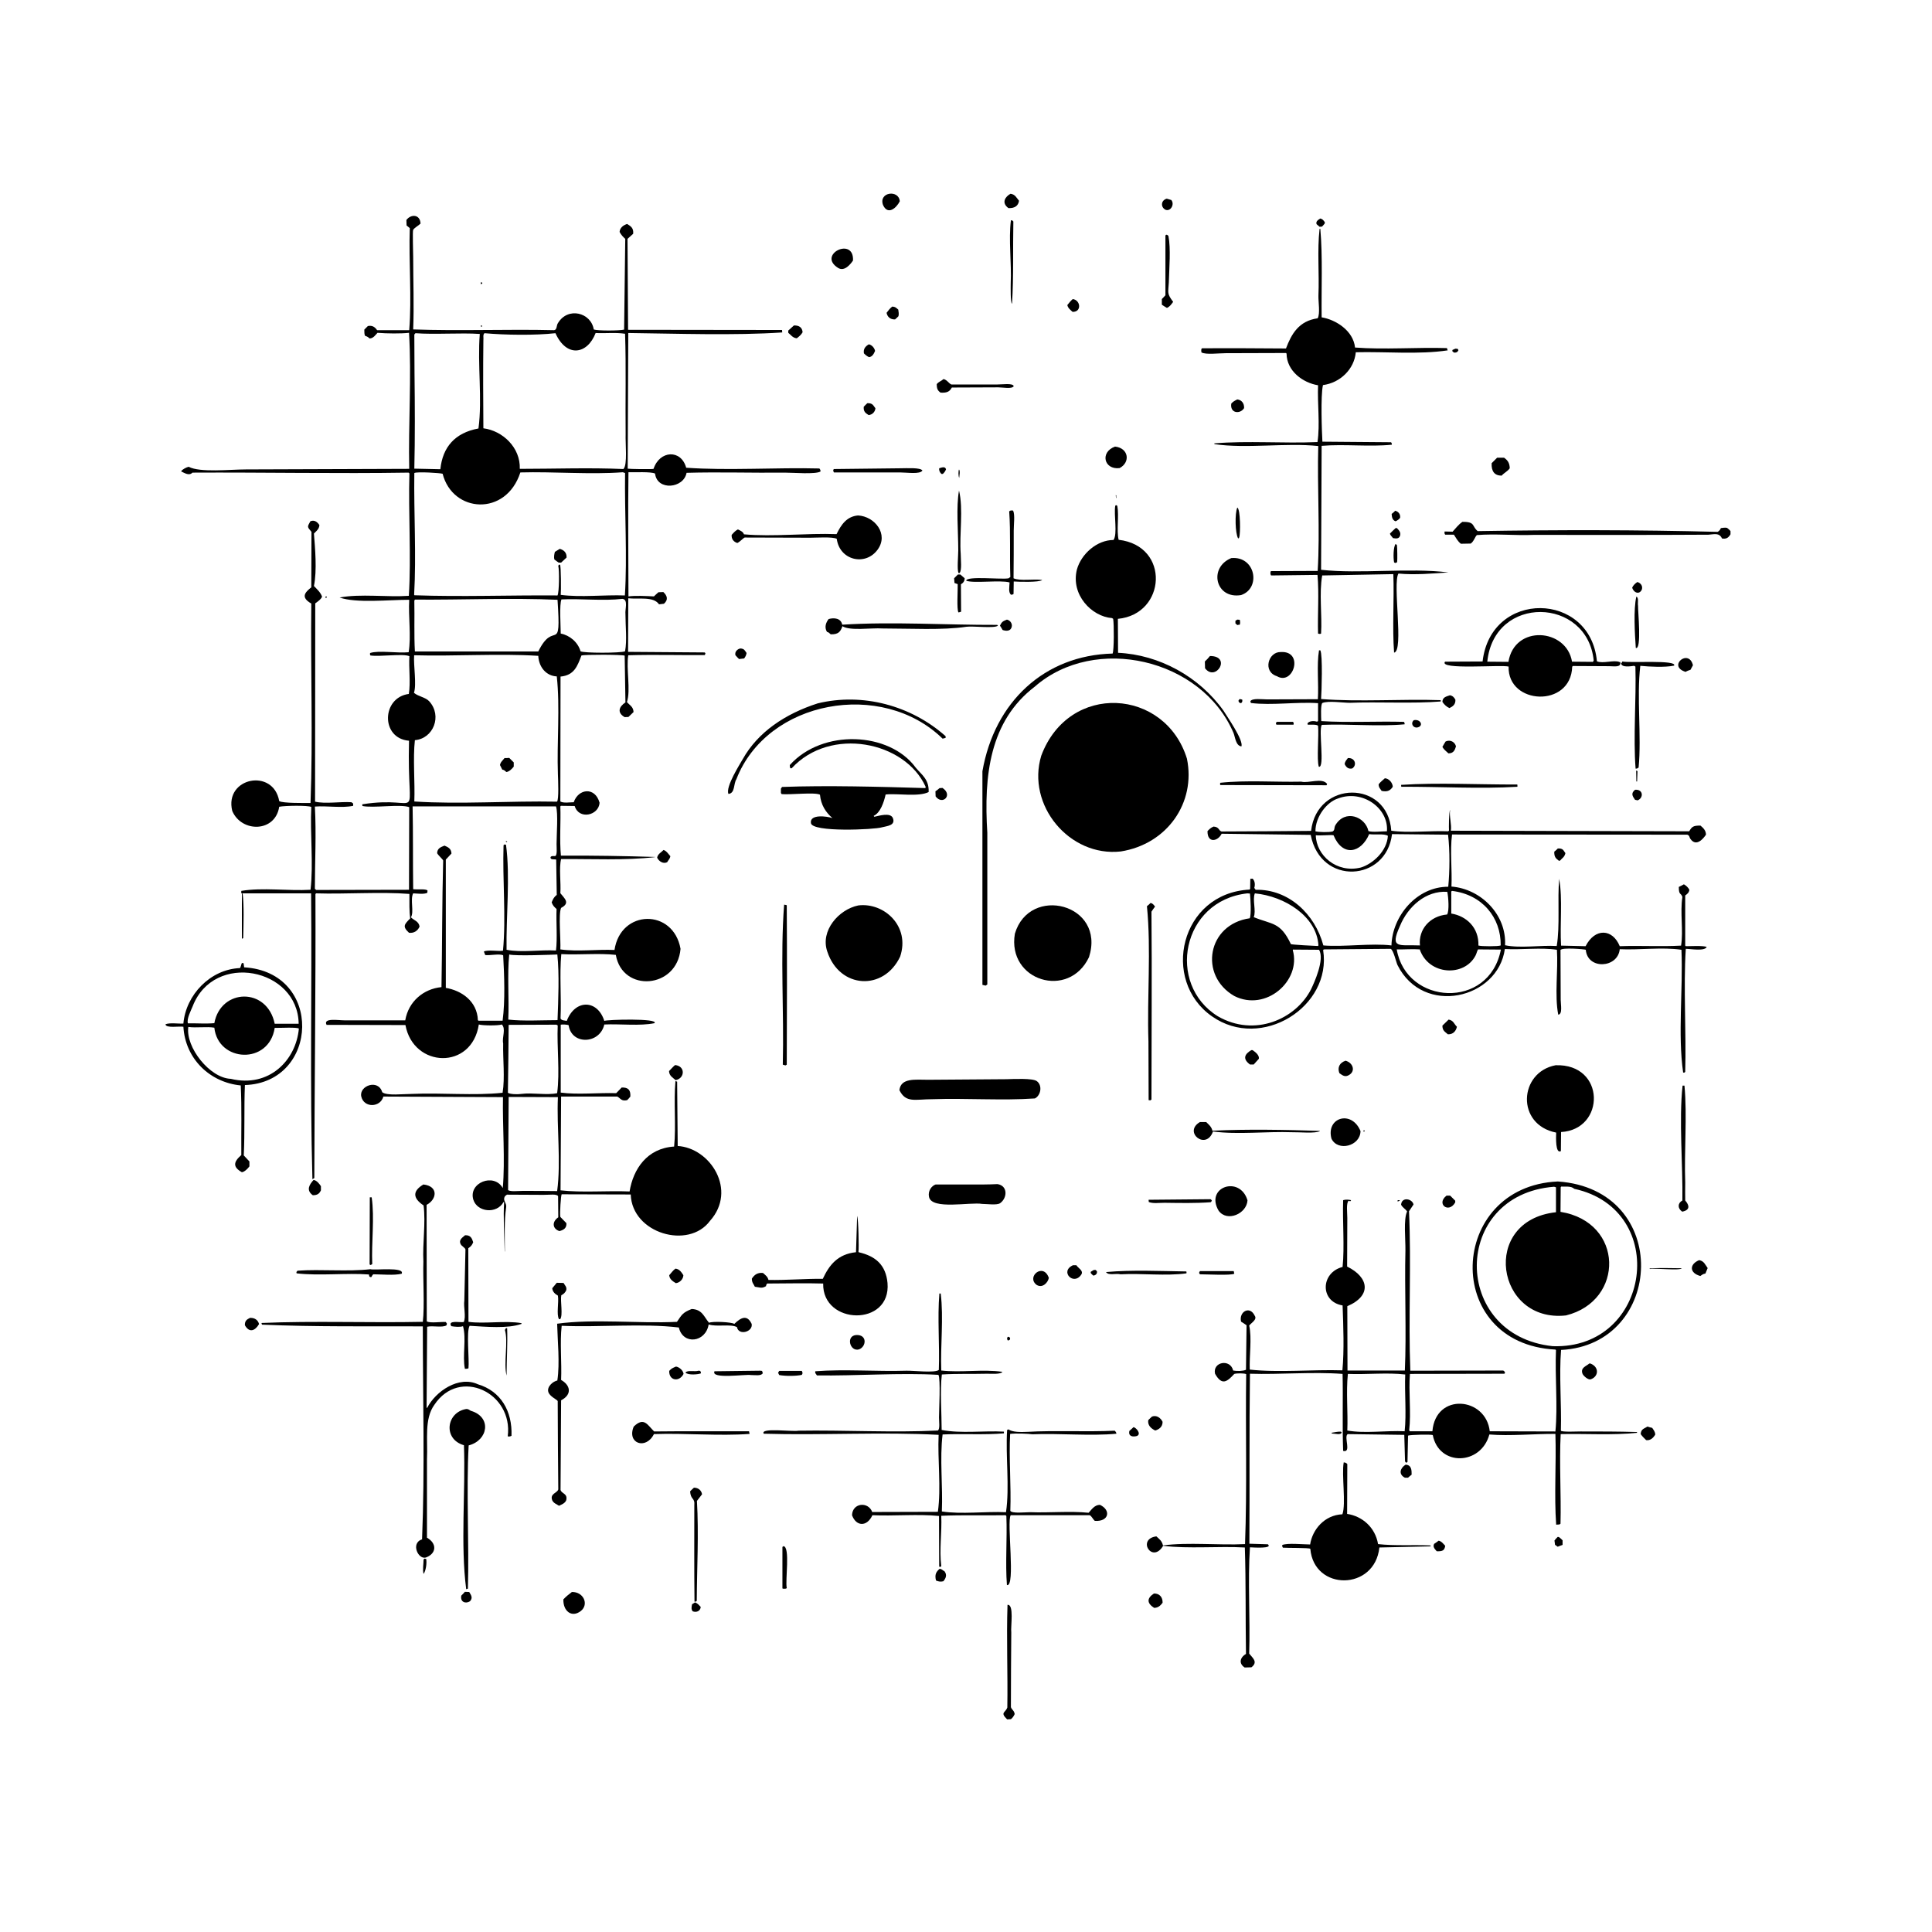 <?xml version="1.0" encoding="utf-8"?>
<!-- Generator: Adobe Illustrator 27.9.0, SVG Export Plug-In . SVG Version: 6.00 Build 0)  -->
<svg version="1.1" id="Layer_1" xmlns="http://www.w3.org/2000/svg" xmlns:xlink="http://www.w3.org/1999/xlink" x="0px" y="0px"
	 viewBox="0 0 1024 1024" style="enable-background:new 0 0 1024 1024;" xml:space="preserve">
<style type="text/css">
	.st0{fill-rule:evenodd;clip-rule:evenodd;}
</style>
<g>
	<path class="st0" d="M476.9,106.7c-0.4-6.3-11.3-5-8.9,1.9C470.6,114.4,475.2,110.1,476.9,106.7z"/>
	<path class="st0" d="M534.5,110.3c3.4,0.1,5.2-1.2,5.6-3.9c-1.3-1.5-2-3.4-4.5-3.7C532.8,104.2,530.6,107.5,534.5,110.3z"/>
	<path class="st0" d="M617.8,111.2c2.7,1,4.9-3,3-5.2c-0.8-0.2-1.6-0.5-2.4-0.7C615.2,106.2,615.1,109.9,617.8,111.2z"/>
	<path class="st0" d="M295.8,634c0,3.7,0.1,7.5,0.1,11.2c-3.5,2.4-3.1,6.1,0.6,7.3c2.4-0.6,3.9-1.7,3.7-4.2
		c-1.1-1.1-2.1-2.2-3.2-3.3c-0.4-1.7,0.3-11.6,0.7-12c12.2,0,24.4,0.1,36.6,0.1c0.7,20.7,30.7,29.3,42,14
		c14.6-16.3,0.1-38.7-17.1-39.7c-0.1-11.4-0.2-22.8-0.3-34.1c-0.3-0.1-0.6-0.2-0.9-0.3c-1,11.1,0.4,23.8-0.7,34.7
		c-14.4,0.9-21.7,12-23.6,23.8c-11.6-0.5-25.4,0.7-36.6-0.6c0.1-16.6,0.2-33.1,0.3-49.7c9.9,0,19.9,0,29.8,0c1.8,1,2.1,2.6,5.2,1.9
		c0.6-0.6,1.2-1.2,1.7-1.9c0.2-3.5-1.1-4.9-4.6-4.8c-1,1-1.9,2-2.9,3c-9.2-0.3-20.5,0.9-29.4-0.3c0-12,0-24,0-36
		c0.9-0.2,3.4-0.1,4.2,0.3c1.5,10.6,16.5,10.1,18.9-0.4c8.4-0.4,18.9,0.9,26.6-0.7c2.4-2.7-25.6-1.9-26.6-1.2
		c-3.6-11.4-15.5-11.6-19.9,0c-1.1-0.3-2.8-0.1-3.3-1.3c0.5-11-0.6-23.5,0.4-34.1c9.4,0.5,19.8-0.6,28.9,0.4
		c3.5,20.2,32.5,18,34.3-3.2c-3.8-21.5-31.8-21-35,0.6c-9.2-0.4-19.7,1-28.7-0.3c0.3-4.8-1.1-18.7,0.4-22c5-2.6,1.8-5-0.4-7.8
		c0.4-5.5-0.8-13.2,0.4-18.1c16.2-0.1,34,0.8,49.7-1c0,0,0-0.1,0-0.1c-15.7-0.5-33.7-0.8-49.8-0.7c-0.8-8.5,0-17.4-0.3-26.1
		c0.1-0.1,0.2-0.2,0.3-0.3c2.4,0,4.9,0.1,7.3,0.1c2.2,7.4,12.7,5.1,13.2-1.7c-2.4-8.7-11.3-7.5-13.7-0.3c-2.1,0-5.4,0.6-7.1-0.4
		c0-22.1,0.1-44.2,0.1-66.2c7.3-0.7,8.9-5.5,11.1-11.2c1.6-0.5,21.4-0.5,22.9,0.1c0.1,8.3,0.3,16.5,0.4,24.8
		c-3.4,2.2-4.6,5.4-0.4,7.8c0.7,0,1.3-0.1,2-0.1c0.9-0.9,1.8-1.7,2.7-2.6c-0.1-2.9-2.2-3.7-3.5-5.3c2.1-6.3-0.5-17.9,0.7-24.8
		c13.4-0.4,27.1,0,40.6-0.1c0.1-0.3,0.2-0.7,0.3-1c-0.1-0.1-0.3-0.3-0.4-0.4c-13.5-0.1-27.1-0.2-40.6-0.3c0-9.5,0.1-18.9,0.1-28.4
		c5.5,0.6,13.4-1.1,16.3,3.2c0.9-0.1,1.7-0.2,2.6-0.3c2.4-2.1,1.8-4.2-0.3-6.2c-0.9,0-1.7,0.1-2.6,0.1c-0.8,0.7-1.6,1.4-2.4,2.2
		c-4.2-0.2-9.8-0.5-13.5,0c0-21.9-0.3-43.9,0-65.8c3,0.1,12-0.4,14.1,0.7c1.1,9.3,15.2,7.9,16.7-0.4c17.1-0.5,34.9,0.1,52.1-0.1
		c4.6,0,16.2,1,18.9-0.6c0-0.8-0.2-1.1-0.6-1.6c-22.6-0.6-48.5,1.2-70.6-0.4c-2.7-9.9-14.1-9.2-17.3,0.6c-0.5,0.3-13.1,0.1-13.7-0.1
		c0.1-23.9,0.2-47.9,0.3-71.9c25.6,0.3,56.3,1.4,81.6-0.3c0-0.4-0.1-0.9-0.1-1.3c-27.2,0-54.4-0.1-81.6-0.1
		c-0.1-16.1-0.2-32.2-0.3-48.2c1-0.9,2-1.8,3-2.7c0.3-3.1-1.3-4-3.2-5.2c-1.9,0.6-3.8,1.9-4,4.2c0.8,1.6,1.8,2.6,3,3.7
		c-0.2,16-0.4,32.1-0.6,48.1c-2.2,0.6-14.3,0.7-16.1-0.1c-1.4-8.9-13.7-12.2-19-3.3c-0.8,1.1-0.4,3.5-2,3.7c-25-0.6-50,0.5-74.7-0.4
		c0.5-12.3,0-25.8,0-38.3c0-2.5-0.4-13.8,0-14.5c0.8-1.2,2.8-2.2,3.9-3.3c-0.2-4.9-5-5.2-7.5-1.9c0,1,0.1,1.9,0.1,2.9
		c0.6,0.5,1.2,1,1.7,1.4c-0.6,17.6,1.1,36.9-0.3,54.1c-5.7,0-11.3,0-17,0c-1-1.4-2.3-2.7-4.9-2.2c-0.6,0.6-1.2,1.2-1.9,1.9
		c0,1.3,0,2.5,0.4,3.3c1.1,0.3,1.8,0.8,2.4,1.4c2.1-0.1,3.1-1.9,4.2-3c5.1,0.4,12.1,0.5,16.7,0c1.4,22.9-0.4,48.8,0.1,72.1
		c-28.8,0.1-57.6,0.2-86.4,0.3c-8.7,0-24.4,1.8-30.5-1.4c-1.3,0.3-3.1,1.3-3.9,2.2c0,0.1,0,0.2,0,0.3c1.9,0.9,4.2,2.4,5.9,0.6
		c38-0.2,76.7,0.6,114.6,0c0.1,0.1,0.3,0.3,0.4,0.4c-0.6,20.9,1,44.5-0.3,64.9c-11.7,0.8-25.5-1.2-36.7,0.9
		c8.9,3.1,25.8,1.2,36.9,1.2c-0.5,8.9,1.1,19.3-0.3,27.8c-6.1,0.6-15.8-1.1-20.4,0.4c-0.2,0.6-0.1,0.8,0.1,1.3
		c4.8,0.8,17.6-1.1,20.7,0.4c-0.4,6.4,0.7,13.9-0.3,20c-14.5,1.9-15,23.6,0.1,24.8c-1.2,46.8,8.5,28.4-24.8,33.7
		c0,0.3,0.1,0.6,0.1,0.9c5.8,1.2,20-1.1,24.8,0.6c0,14.6-0.1,29.2-0.1,43.8c-16.4,0-32.8,0.1-49.2,0.1c-0.2-0.2-0.5-0.4-0.7-0.6
		c0-14,0.8-29.4,0-43.6c6.4-0.5,14.4,0.9,20.3-0.4c0-0.4,0-0.8,0-1.2c-0.3-0.2-0.6-0.5-0.9-0.7c-5.9-0.4-13.9,1-19.3-0.3
		c0-35,0.1-70.1,0.1-105.1c1-0.7,3.3-2.3,3.6-3.6c-0.9-2.4-2.7-3.9-4.3-5.6c1.7-8.2,0.6-20.2,0-27.8c1.1-1.2,2.8-2.3,2.9-4.5
		c-1.1-1.7-2.7-2.9-4.8-2c-1.8,3.2-1.6,2.9,0.6,5.6c0,9.8-0.1,19.6-0.1,29.4c-3.2,2.6-5.9,5.2,0,8.6c-0.4,35.1,0.9,70.8-0.4,105.7
		c-3.1,0-14.7,0.2-16.6-1c-3.1-17.7-29.2-12.5-24.9,5.2c4.9,11.6,22.8,11.5,24.9-2.2c3.1-0.6,15-0.8,17,0.1
		c-0.7,14.2,1.2,30.1-0.4,43.9c-11.6,0.7-25.6-1.3-36.7,0.6c0,0.4,0,0.9,0,1.3c12.3,0,24.7,0,37,0c0.5,50.3-0.7,101.4,0.7,151.5
		c0.3-0.2,0.7-0.4,1-0.6c0.1-49.2,0.8-100.6,0.6-150.5c0.1-0.1,0.2-0.3,0.3-0.4c15.8,0.5,34.1-0.9,49.5,0.3c0,4.5-0.1,9.4,0.4,13
		c-3,3.1-4.3,4.2-0.6,7.6c2.6,0.3,4.6-1,5.6-3.3c-0.5-2.9-2.9-3.2-4.6-4.9c1.8-2.7-0.5-9.5,1.2-12.7c2.3,0.1,5.8,0.6,7.5-0.3
		c0-0.4,0.1-0.8,0.1-1.2c-0.8-1-5.5-0.4-7.6-0.7c-0.2-14.6,0-29.3-0.3-43.9c25.3,0,50.7,0,76,0c1.2,3.5,0.3,15,0.3,20
		c0,2,0.4,5.6-0.6,6.3c-0.8,0.2-2-0.3-2.6,0.6c-0.2,1.6,2,1,3,1.3c0.1,6.2,0.2,12.5,0.3,18.7c-1.4,1.1-2,2.2-2.7,4
		c0.7,1.8,1.3,2.3,2.6,3.5c-0.3,7,0.5,15.3-0.3,22c-8.3-0.5-18.3,1.2-26.2-0.4c-0.3-17.4,2-39-0.3-55.7c-0.3,0-0.6-0.1-0.9-0.1
		c-0.1,0.1-0.3,0.3-0.4,0.4c-0.6,18,1.4,38.3-0.3,55.9c-2.5,0.4-7.9-0.6-10.1,0.4c0.1,0.6,0.5,1.2,0.7,1.9c2.4,0.3,7.4-0.8,9.5,0.1
		c0.6,10.5,1.1,24.2-0.3,34.7c-4.3,0-8.5,0-12.8,0c-0.1-0.1-0.2-0.2-0.3-0.3c-0.4-10.1-8.7-15.7-17-17.1c0-22.7,0-45.3,0-68
		c1-1.1,2-2.1,3-3.2c-0.1-2.6-1.8-3.4-3.7-4.2c-2,0.8-3.8,1.4-3.9,4c0.6,1.2,2.9,3.1,3.2,3.9c-0.6,21.7-0.5,45.7-0.9,67.1
		c-9.5,0.9-17.5,7.6-19.2,17.6c-10.8,0-21.5,0-32.3,0c-3.2,0-11.4-1.4-9.4,2.4c13.9,0,27.8,0.1,41.8,0.1c4.2,22.8,35.2,24,38.9-0.3
		c1.9,0.6,10.2,0.7,12.2,0c2.3,2.4,0,6.7,0.7,10.1c-0.2,8.3,1,18.1-0.3,26.1c-15.2,1.6-32.4-0.1-48,0.6c-4.6,0-13.3,1.1-15.8-0.9
		c-2.1-7.2-12.4-3.4-11.1,2.3c1.4,6.1,10.1,5.9,11.7,0c21.1,0.1,42.2,0.2,63.4,0.3c-0.3,15.4,1.2,33.3-0.1,48.2
		c-4.7-8.3-18.4-2.8-15.6,6.2c2.1,6.6,12.4,7.7,16,1.2c0.1,0,0.2,0.1,0.3,0.1c-0.5,7.7,0.1,17.7,0.3,26.1c0,0,0.1,0,0.1,0
		c0-7.4-0.4-16.2,0.7-23.5c0.3-2.2-1.7-3.2-0.9-5.3c0.3-0.7,0.8-0.9,1.3-1.3c6.5,0,13,0.1,19.4,0.1
		C291.4,633.3,295.1,632.7,295.8,634z M331.3,345.2c-2.4,1-21.9,1-23.6,0c-1.4-4.9-5.8-8.5-10.5-9.4c0-3.4-0.8-15.7,0.4-18.1
		c10.4-0.5,22.1,0.9,32.3-0.3c3.2,0.4,1.3,5.5,1.6,8.1C331.5,331.9,332.4,339.3,331.3,345.2z M256.2,180.6c0.2-1.6-0.4-3.2,0.6-4
		c10.9,1,27,1.2,37.6,0c5.9,13.1,16.9,11.3,21.3-0.1c5.1,0.3,10.5-0.4,15.6,0.4c0.6,17.6,0.1,35.6,0.3,53.3
		c-0.2,4.5,1.1,16.4-1.2,18.4c-17.7-0.8-36.9-0.1-54.9-0.1c0.4-11.3-9.1-20.2-19.3-21.5C256.1,211.5,256,196,256.2,180.6z
		 M219.7,197.9c0-6.9-0.1-13.7-0.1-20.6c0.2-0.2,0.4-0.5,0.6-0.7c10,0.8,24.1-0.3,34.1,0.4c-1.3,16,1.4,34.7-0.7,50.1
		c-12.5,2.3-19,9.9-20.2,21.6c-4.6-0.1-9.2-0.2-13.8-0.3C220,232.2,219.9,214.6,219.7,197.9z M295.2,424.9
		c-24.5-0.5-51.5,1.5-75.6-0.1c0.4-10.2-0.8-22.8,0.3-32.5c9.8-0.8,14.6-12.9,7.6-20.6c-2-2.2-5.8-2.5-8.1-4.5
		c1.5-4.3-0.3-14.5,0.1-19.9c21.2,0.6,45-1,65.8,0.3c0.3,6.2,4.4,10.7,9.8,10.9c1.8,16.1,0,35.2,0.6,51.8
		C295.8,413,296.3,424,295.2,424.9z M219.6,318.4c0.1-0.2,0.2-0.4,0.3-0.6c24.9,0.2,50.9-1,75.6,0.1c2,30.1-1.7,10-10.2,27.4
		c-21.8,0-43.6,0-65.4,0C219.4,336.4,219.8,327.3,219.6,318.4z M295.5,315.6c-25.2-0.2-50.8,0.8-75.9-0.1c0-0.1-0.1-0.2-0.1-0.3
		c1.2-21.2-0.2-43.2,0.1-64.5c1.6-0.8,14,0,15,0.4c5.3,20.8,33.6,22.8,41.2-0.7c17.4-0.5,37.3,1.2,54.3-0.1c0.4,0.1,0.8,0.3,1.2,0.4
		c-0.3,20.8,1.2,44.5-0.1,64.9c-11-0.4-23.3,1.1-34-0.3c0.2-1.6,0.2-15.5-0.4-16c-0.7,0-0.5-0.1-0.9,0.6
		C296.5,302.4,296.4,313.8,295.5,315.6z M269.9,505.9c3.3,0.9,22.9,0.1,25.5,0c1.1,10.6,0.5,24,0.1,34.8c-8.2,0-18.2,0.6-26.1-0.3
		C269.9,529.5,268.8,516.4,269.9,505.9z M269.6,543.2c8.4,0,16.9-0.1,25.3-0.1c0.2,0.1,0.5,0.3,0.7,0.4c-0.5,11.6,1.2,24.6-0.3,35.9
		c-5.6,1.2-13.1-0.4-19,0.4c-2.1,0.3-5.8,0.2-7.1-0.6C269.4,567.2,269.5,555.2,269.6,543.2z M276.9,631.2c-2.5,0-6.1,0.5-7.6-0.4
		c0.1-16.5,0.2-32.9,0.3-49.4c8.7,0,17.4,0.1,26.1,0.1c-0.7,16.1,1.7,34.2-0.4,49.8C289.1,631.2,283,631.2,276.9,631.2z"/>
	<path class="st0" d="M699.4,120.2c0.4,0,0.9-0.1,1.3-0.1c0.5-0.5,1-1.1,1.4-1.6c0-0.2,0.1-0.5,0.1-0.7c-0.7-1-1.2-1.7-2.4-2
		c-1.1,0.7-2.5,1.5-2,3C698.4,119.3,698.9,119.8,699.4,120.2z"/>
	<path class="st0" d="M536.4,161c0.9-14.5,0.4-29.1,0.7-43.6c-0.2-0.2-0.4-0.4-0.6-0.6c-0.2,0-0.5,0-0.7,0
		c-1.3,10.1,0.4,22.8-0.1,33.4C535.7,152.3,535.5,160.4,536.4,161z"/>
	<path class="st0" d="M649.6,187.2c10.7,0,21.3-0.1,32-0.1c0.1,0.1,0.2,0.2,0.3,0.3c0.1,9.3,8.7,15.5,16.7,16.8
		c-0.4,9.7,1.1,20.7-0.3,30.1c-18,0.8-37-0.8-54.7,0.7c0,0.2,0.1,0.3,0.1,0.4c16.8,2.5,38-0.8,55,1c-0.6,21.3,1,45.3-0.3,66.2
		c-8.3,0-16.5,0.1-24.8,0.1c-0.4,0.8-0.3,1.7,0.1,2.3c8.2-0.1,16.4-0.2,24.6-0.3c0.9,10,0,20.9,0.3,31.1c0.6,0.2,1.1,0.3,1.6,0
		c0.6-9.8-1.1-21.4,0.6-30.8c12.6-0.2,25.2-0.5,37.7-0.7c0.5,13.5-0.6,28.4,0.4,41.6c5.3-0.7-0.9-36.7,2.3-41.9
		c8.7,0.8,17.8,0,26.5-0.6c-20.9-2.6-46.9,0.9-67.5-1.4c0.1-21.9,0.2-43.8,0.3-65.7c12-1,25.5,0.6,37.2-0.6c0-0.8-0.1-0.8-0.4-1.3
		c-12.1-0.1-24.3-0.2-36.4-0.3c-0.3-5.4-1-24.3,0.3-30c9.2-1.2,16.6-8.5,17.4-17.4c15.8-0.4,33.4,1.3,48.7-1
		c-0.1-0.4-0.3-0.8-0.4-1.2c-15.6-0.5-33.4,0.9-48.7-0.3c-0.9-8.9-10.2-14.8-17.7-16c-0.2-14.8,0.6-32.2-0.7-46.9
		c-0.1,0-0.3,0-0.4,0c-1.3,11.5-0.1,23.7-0.6,35.4c-0.1,3.3,1,9.5-0.4,12c-10,1.4-13.9,8.3-16.8,16c-14.8-0.1-29.7-0.2-44.5-0.1
		c-0.6,0.4-0.4,1.4-0.3,2.2C639.3,188.1,645.8,187.2,649.6,187.2z"/>
	<path class="st0" d="M619.3,125.1c-0.4-0.5-0.5-0.6-1.2-0.7c-0.1,0.1-0.3,0.3-0.4,0.4c0,10.6,0,21.1,0,31.7c-0.6,0.7-1.2,1.3-1.9,2
		c0,1,0,2,0,3c0.9,0.6,1.8,1.2,2.7,1.7c1.7-0.8,2.2-1.8,3.3-3.2c-3.4-4.5-2.6-4.8-2.3-10.2C619.7,142.3,620.6,131.7,619.3,125.1z"/>
	<path class="st0" d="M444.2,142c3.5,2.2,6.8-2.3,7.9-3.9C452.8,125.2,432.9,134.9,444.2,142z"/>
	<path class="st0" d="M255.5,150.3c0.1-0.1,0.2-0.3,0.1-0.4c-0.2-0.1-0.4-0.3-0.6-0.4c-0.2,0.6-0.3,0.6,0,1.2
		C255.2,150.5,255.3,150.4,255.5,150.3z"/>
	<path class="st0" d="M568.5,165.3c4.9,0.1,4.3-6.2,0.1-6.8c-1.2,1-1.9,2-2.9,3.2C566.1,163.4,567.4,164.3,568.5,165.3z"/>
	<path class="st0" d="M476.2,167.6c0.3-1.2,0.1-2.2-0.1-3.5c-1-0.8-1.4-1.5-3.2-1.6c-1.3,1-2,2-3,3.3c0.4,2,1.8,3.6,4.5,3.5
		C475,168.8,475.6,168.2,476.2,167.6z"/>
	<path class="st0" d="M255.5,173.1c0-0.1,0-0.3,0-0.4c-0.1-0.1-0.3-0.2-0.4-0.3c-0.1,0.1-0.2,0.3-0.3,0.4c0,0.1,0.1,0.2,0.1,0.3
		C255.1,173.1,255.3,173.1,255.5,173.1z"/>
	<path class="st0" d="M425.4,176.1c-0.2-2.4-1.7-3.7-4.6-3.6c-1,0.9-2,1.8-3,2.7c0,0.4,0,0.8,0,1.2c1.3,1,2.3,2.7,4.5,2.9
		C423.4,178.5,424.7,177.4,425.4,176.1z"/>
	<path class="st0" d="M463.8,186c-0.3-1.6-1.7-3.2-3.3-3.5c-1.9,1.1-3,2.5-2.6,4.8c0.8,0.8,1.6,1.5,2.7,2
		C462.4,189.1,463.2,187.4,463.8,186z"/>
	<path class="st0" d="M773,185.6c-0.1-0.2-0.3-0.5-0.4-0.7c-0.4,0-0.8-0.1-1.2-0.1c-0.5,0.2-1.1,0.5-1.6,0.7c0,0.2,0,0.5,0,0.7
		c0.3,0.2,0.6,0.5,0.9,0.7C772.2,186.9,772.5,186.6,773,185.6z"/>
	<path class="st0" d="M498.5,208.1c3.4,0.2,4.8-0.5,6-2.7c8.2,0,16.4-0.1,24.6-0.1c2.5,0,7.2,1,8.2-0.6c-0.4-1.8-6.1-0.9-9.1-0.9
		c-8,0-15.9,0-23.9,0c-1.5-0.6-2.2-2.4-4.2-2.9c-1.2,1.1-2.6,1.4-3.6,2.7C496.5,206.1,497,207,498.5,208.1z"/>
	<path class="st0" d="M659.4,216.3c0.1-2.7-1.4-4.3-3.6-4.6c-1.4,0.7-2.2,1.1-3.2,2.2C651.8,219.1,657.3,219.7,659.4,216.3z"/>
	<path class="st0" d="M460.4,220c2-0.2,3.4-1.7,3.6-3.6c-1.2-1.5-1.4-2.8-4.3-2.7c-0.7,0.6-1.2,1.2-1.9,1.9
		C457.6,218.2,458.7,218.9,460.4,220z"/>
	<path class="st0" d="M593.4,248.1c5.8-3,4.9-10.6-2.4-11.4C582.9,239.6,585.1,249.1,593.4,248.1z"/>
	<path class="st0" d="M795.9,252.1c1.3-1.5,3.1-2.2,4.3-3.9c-0.1-3-1.2-4.3-3-5.6c-1.2,0-2.5,0-3.7,0c-1,1-1.9,1.9-2.9,2.9
		C790.4,249.8,792.1,252.1,795.9,252.1z"/>
	<path class="st0" d="M501.4,248.8c-0.3-1.8-2.4-1-3.6-0.6c-0.2,1.2,0.4,2.3,1.2,3c0.2,0,0.5,0,0.7,0
		C500.4,250.6,501,249.8,501.4,248.8z"/>
	<path class="st0" d="M441.6,249c0.1,0.5,0.1,1,0.4,1.4c11.7,0,23.4,0,35.1,0c3.7,0,10.5,1.1,11.8-1c-1-1.7-8.4-1.2-11.8-1.2
		c-11.7,0.1-23.4,0.3-35.1,0.4C441.9,248.8,441.8,248.9,441.6,249z"/>
	<path class="st0" d="M508.3,248.8c-0.4,0.9-0.4,3.5,0.1,4.5C508.5,251.9,509,249.8,508.3,248.8z"/>
	<path class="st0" d="M507.9,291.6c0,3-0.7,10.1,0.1,12.1c0.2,0,0.4,0,0.6,0c1.3-1.5,0.6-7.1,0.6-10.1c-0.8-10.6,1.5-23.7-0.9-33.6
		C506.7,268.6,507.9,281.7,507.9,291.6z"/>
	<path class="st0" d="M591.4,262.4c0,0.2,0,0.4,0,0.6c0.1,0,0.2,0,0.3,0C591.6,262.4,591.7,262.6,591.4,262.4z"/>
	<path class="st0" d="M591.6,264c0,0,0.1,0,0.1,0c0-0.3,0-0.6,0-0.9c-0.1,0-0.2,0-0.3,0C591.5,263.4,591.5,263.7,591.6,264z"/>
	<path class="st0" d="M520.7,408.8c0,37.7,0,75.5,0,113.2c0.6,0.1,1.2,0.3,1.7,0.4c0.3-0.2,0.6-0.4,0.9-0.6c0-26.8,0-53.6,0-80.4
		c-1.9-30.3,1.2-59.2,25.2-77.5c31.8-27.8,88.4-14.9,105.3,24.6c0.9,2.3,1.2,6.8,4.2,7.1c1.1-3.4-7.5-15.6-9.5-18.9
		c-12.9-18.1-34.1-29.7-55.9-30.7c0-6-0.1-12-0.1-18c25.6-2.4,27.9-38.7,0.4-41.9c-1.2-5.2,0.3-12.6-0.7-18
		c-0.2-0.1-0.5-0.3-0.7-0.4c-0.1,0.1-0.3,0.3-0.4,0.4c-0.8,4.9,1.3,14.9-0.9,18.1c-8.8,0-17.1,7.4-19.4,15.6
		c-3.4,13.4,7.8,25,18.6,25.8c0.2,0.1,0.4,0.3,0.6,0.4c0.5,2.7,0.5,16.9-0.3,18.4C553.6,347.3,527.1,372,520.7,408.8z"/>
	<path class="st0" d="M656.8,284.8c0.7-1.8,0.7-14.9-1-15.8c-1.4,3.2-1.1,13.7,0.4,16.3c0.1,0,0.3,0,0.4,0
		C656.7,285.1,656.7,285,656.8,284.8z"/>
	<path class="st0" d="M537.3,281.2c0-3.1,0.7-8.4-0.3-10.5c-0.4-0.3-1-0.1-1.4-0.1c-0.2,0.1-0.5,0.3-0.7,0.4
		c0.8,11.2,0.2,23.4,0.6,34.8c-0.3,0.2-0.6,0.5-0.9,0.7c-3.6,0.8-22.3-1.4-22.5,1.3c4.1,1.5,18-0.5,23,0.9c-0.1,2.7-0.7,5.1,0.7,6.5
		c0.9,0,1-0.1,1.4-0.4c0-2.2,0.1-4.4,0.1-6.6c2.8,0.2,13.2,0.5,15-0.7c0,0,0-0.1,0-0.1c-4.1-0.7-11.7,0.7-15.1-0.9
		C537.3,298,537.3,289.6,537.3,281.2z"/>
	<path class="st0" d="M739.7,276.3c0.8-0.4,2-1.1,2.4-1.9c0.2-1.8-0.8-3.2-2.6-3.7c-0.6,0.6-1.2,1.2-1.9,1.7
		C737.7,274.1,738,275.7,739.7,276.3z"/>
	<path class="st0" d="M454.8,273.2c-5.9,0.5-8.9,4.7-11.4,9.9c-15.8-0.6-33.7,1.5-49.1,0.1c-0.4-1.4-2-2-3.2-2.6
		c-1.4,0.7-2.3,1.8-3.3,2.9c-0.2,2.1,1,3.7,3,4.3c1.5-0.7,3.1-2.6,3.9-2.9c11.6,0,23.2,0.1,34.8,0.1c3.2,0,11.9-0.6,14,0.6
		c1.5,11.4,15.1,14.6,21.6,5.8C471.2,283.2,463.7,273.7,454.8,273.2z"/>
	<path class="st0" d="M915.4,279.8c-1-0.3-2.3,0-3.3,0.1c-0.4,1-0.9,1.5-1.7,2c-42.1-1.1-84.9-1.1-127.2-0.4c-3.2-2.6-1.1-5-8.1-4.9
		c-2.1,1.4-3.5,3.4-5.2,5.2c-1.4,0-2.8-0.1-4.2-0.1c-0.2,0.8-0.1,1.2,0.3,1.7c1.5,0,3.1,0,4.6,0c1.2,1.8,2,3.5,3.7,4.8
		c1.7,0,3.5-0.1,5.2-0.1c1.7-1.1,2.4-3.9,3.3-4.5c9.7-0.8,20.1,0.3,30-0.1c30.9,0,61.8,0.1,92.7-0.1c3.1-0.2,5.7-1.2,7.2,2
		c2.3,0.4,3.4-0.4,4.5-2.2c0-0.6,0-1.2,0-1.7C916.7,280.8,916,280.3,915.4,279.8z"/>
	<path class="st0" d="M742,284.1c0.7-1.9-0.6-3.1-1.6-4.2c-0.2,0-0.5,0-0.7,0c-1.1,1-2,1.9-3,2.9c0.2,1,1.1,1.6,1.6,2.4
		C740,285.5,741.4,285.6,742,284.1z"/>
	<path class="st0" d="M738.9,298.1c0.2,0.1,0.5,0.2,0.7,0.3c0.3-0.1,0.6-0.3,0.9-0.4c0.2-1.2,0.1-7.6-0.1-9.1
		c-0.2-0.2-0.5-0.4-0.7-0.6C738.5,289.8,738.4,295.5,738.9,298.1z"/>
	<path class="st0" d="M297.4,298.2c1-0.9,1.9-1.8,2.9-2.7c0.1-2.8-1.6-4-3.6-4.6c-0.9,0.5-1.7,1.1-2.6,1.6c-0.3,1.1-0.6,2.6-0.3,4
		c0.8,0.6,1.5,1.2,2.3,1.7C296.5,298.2,296.9,298.2,297.4,298.2z"/>
	<path class="st0" d="M657.8,315.4c10.7-3.6,7.7-20.8-5.2-19.6C640.4,300.8,644.2,317.7,657.8,315.4z"/>
	<path class="st0" d="M505.9,309c0.6,0.2,1.2,0.4,1.7,0.6c0.1,3.2-0.6,13.4,0.4,15c0.5-0.1,1-0.2,1.4-0.4c0-4.8-0.1-9.7-0.1-14.5
		c1.1-0.7,1.9-1.4,2-3.2c-0.8-0.7-1.5-1.3-2.3-2c-0.4,0-0.9,0-1.3,0c-0.7,0.7-1.3,1.3-2,2C505.8,307.3,505.8,308.2,505.9,309z"/>
	<path class="st0" d="M870.2,312.5c0.7-2.1-0.9-3.7-2.4-4c-1.2,0.8-2,1.6-2.7,2.9C865.7,314,868.8,315.5,870.2,312.5z"/>
	<path class="st0" d="M173.2,316.2c-0.1,0-0.3-0.1-0.4-0.1c-0.1,0.1-0.3,0.3-0.4,0.4c0,0.1,0.1,0.2,0.1,0.3c0.2,0,0.4,0,0.6,0
		C173.1,316.6,173.2,316.4,173.2,316.2z"/>
	<path class="st0" d="M867,343.4c3.2,1.3,1.1-19.7,1.2-22.3c-0.3-1.7,0.5-4.2-0.9-4.9C865.7,323,866.5,336,867,343.4z"/>
	<path class="st0" d="M858.4,350.9c-2.9-1.3-8.8,1-12-0.4c-3.4-37.1-56.2-38.1-60.6,0.1c-6.6,0-13.2,0.1-19.9,0.1
		c-3.6,4.5,29.8,1.5,33.7,2.6c-0.6,20.4,33,22,33.7,0.1c0.1-0.1,0.2-0.3,0.3-0.4c6.4,0,12.9,0.1,19.3,0.1c2.8,0,6.4,0.8,5.9-2.2
		C858.7,351,858.5,351,858.4,350.9z M844.3,350.8c-3.7,0-7.4-0.1-11.1-0.1c-2.9-17.7-30.5-19.8-33.7,0.1c-3.7,0-7.5-0.1-11.2-0.1
		c3.6-35.7,53-34.3,56.4-0.6C844.6,350.3,844.4,350.5,844.3,350.8z"/>
	<path class="st0" d="M446.4,331.1c-0.7-3.5-4.3-3.8-7.2-3c-1.4,1.8-2.4,4.3-0.9,6.8c1,0.2,1.3,0.8,2,1.3c4.1,0.1,5.2-1.4,6.2-4.3
		c4.1,2.6,15,0.8,21.3,1.2c14.7,0,31.8,1,44.4-0.9c3.4-0.5,15.1,1,16.7-0.6c-0.2-0.3-0.1-0.2-0.4-0.4
		C501.6,331.3,473,329.4,446.4,331.1z"/>
	<path class="st0" d="M657.1,331.1c0.3-0.9,0.2-1.7,0-2.6c-0.4,0-0.9-0.1-1.3-0.1c-0.3,0.2-0.7,0.4-1,0.6c0,0.5,0,1,0,1.4
		c0.3,0.3,0.7,0.6,1,0.9C656.2,331.2,656.6,331.1,657.1,331.1z"/>
	<path class="st0" d="M536,332.9c0.9-1.8-0.2-4-2.3-4.5c-2.3,0.9-2.7,1.2-3.7,3.2c0.5,0.8,1,1.5,1.4,2.3
		C533.1,334.5,535.2,334.6,536,332.9z"/>
	<path class="st0" d="M392.4,343.7c-1.6,0.3-3.1,1.8-2.6,3.6c0.6,0.7,1.2,1.3,1.9,2c0.9-0.1,1.8-0.2,2.7-0.3
		c0.6-0.8,1.1-1.6,1.3-2.9C394.8,344.9,394.6,343.8,392.4,343.7z"/>
	<path class="st0" d="M662.7,371.7c0.1,0.3,0.2,0.6,0.3,0.9c11,1.4,24.5-0.7,35.6,0.1c0,3.2,0,6.3,0,9.5c-0.2,0.1-0.4,0.2-0.6,0.3
		c-1.9-0.6-4.2-0.3-5,0.9c0,0.2,0.1,0.5,0.1,0.7c1.2,0.1,4.8-0.3,5.5,0.6c0.5,5.1-0.8,18,0.4,21.7c3.3,0.8-0.3-19.7,1.6-22.2
		c14.1-0.6,30.2,1,43.9-0.3c0-0.7-0.1-0.9-0.4-1.3c-14.2-0.4-29.9,0.5-43.8-0.4c-0.1-2-0.4-9,0.6-9.6c3.1-1.3,10.9-0.1,14.5-0.1
		c14.9-0.6,34,0.5,48.2-0.7c0-0.2,0-0.5,0-0.7c-20.6-0.7-43.1,1-63.4-0.6c0.3-3.8,0.9-23.5-0.4-25.8c-0.2,0-0.5,0-0.7,0
		c-1.3,7.8-0.1,17.7-0.6,25.9c-8.9,0-17.9,0.1-26.8,0.1C669.1,370.7,663.6,369.9,662.7,371.7z"/>
	<path class="st0" d="M676.8,358.4c8.8,5.2,14.5-13.6,2-12.8C672.2,345.4,669.1,356,676.8,358.4z"/>
	<path class="st0" d="M638.6,350.6c0,1.2,0.1,2.4,0.1,3.6c5.7,7.4,14.3-6.5,2.6-6.5C640.5,348.7,639.6,349.7,638.6,350.6z"/>
	<path class="st0" d="M896,355c0.4-0.8,0.9-1.6,1.3-2.4c-2.2-9.1-13.7,0.5-3.9,3.5C894.2,355.6,895.1,355.3,896,355z"/>
	<path class="st0" d="M859.2,351.6c0.3,2.4,5.3,1.5,6.9,1.3c0.2,0.1,0.5,0.3,0.7,0.4c0.5,17.4-1.2,37.2,0.1,54.1c1,0,1-0.2,1.6-0.6
		c1.6-16.8-1.1-37.3,0.9-53.9c5.1,0.5,13,0.9,17.9-0.1c1.9-3.2-23.9-1.3-27.4-2.2C859.7,351.1,859.5,351.4,859.2,351.6z"/>
	<path class="st0" d="M771.4,370.9c-0.6-1.2-1.4-2.1-2.9-2.4c-2,0.7-3.9,1-4,3.5c0.9,1.4,2.2,2.6,3.7,3.3
		C769.9,374.5,771.5,373.5,771.4,370.9z"/>
	<path class="st0" d="M657.8,372.7c0.6-0.6,0.8-0.8,0.6-1.9c-0.4-0.1-0.9-0.2-1.3-0.3c-0.4,0.3-0.4,0.4-0.7,0.9
		C656.6,372.2,656.7,372.5,657.8,372.7z"/>
	<path class="st0" d="M386.1,420.8c3.6-0.4,2.6-5.3,4.2-7.8c16.3-42,77.2-52.9,109.3-21.5c0.5-0.1,1.1-0.3,1.6-0.4
		c0-0.3,0-0.6,0-0.9C483,374,457.3,367,433.4,372.8c-17.1,5.5-31.6,15.1-39.7,29.5C392.2,405,384.4,417.1,386.1,420.8z"/>
	<path class="st0" d="M594,451.3c24.7-3.9,39.9-25.9,35.1-49.2c-11.5-37.3-62.5-40.8-77.2-1.6C543.9,426.7,566.8,454.3,594,451.3z"
		/>
	<path class="st0" d="M751.1,385.6c3.7-0.7,1.9-4.6-1.7-3.9C747.6,383,748.6,385.8,751.1,385.6z"/>
	<path class="st0" d="M676.2,383.2c0.1,0.3,0.2,0.6,0.3,0.9c3,0,6,0,9.1,0c0-0.3,0.1-0.6,0.1-0.9c-0.1-0.2-0.3-0.4-0.4-0.6
		c-2.8,0-5.7,0-8.5,0C676.6,382.8,676.4,383,676.2,383.2z"/>
	<path class="st0" d="M469.4,421.1c6.3-0.7,17.4,1.4,22.8-1.3c0.3-6.8-3.8-9.2-6.9-13c-13.9-19-49.4-20.6-66.7-1.3
		c0,0.8,0.1,1.3,0.3,1.7c0.2,0,0.5,0,0.7,0c20.5-22.3,60.1-14.3,71,9.8c0,0.2-0.1,0.5-0.1,0.7c-23.9-0.7-51.8-1.5-76-0.6
		c-0.2,0.3-0.4,0.6-0.6,0.9c0,0.8,0,1.5,0,2.3c0.1,0.2,0.3,0.4,0.4,0.6c4.7,0.4,17.6-1.1,20.3,0.3c0.5,5.4,3,9.3,6.6,12.4
		c-2.9-1-12.1-2.2-11.4,2.6c0.4,5.1,34,3.5,37.6,2.3c2.6-0.7,7.5-0.9,5.8-5c-1.4-3-7.3-1.1-9.8-0.6c-0.1-0.1-0.2-0.3-0.3-0.4
		c0,0,0-0.1,0-0.1C466.6,430.8,468.5,425.2,469.4,421.1z"/>
	<path class="st0" d="M767.7,399.3c2.7,0,3.4-1.7,4-3.7c-0.5-2.2-2.9-3.8-5.5-2.6c-0.6,1-1.2,1.9-1.7,2.9
		C765.3,397.3,766.5,398.2,767.7,399.3z"/>
	<path class="st0" d="M267.4,401.8c-0.9,1.2-2.1,2-2.4,3.7c0.4,0.8,0.8,1.6,1.2,2.4c1.2,0.2,1.4,0.7,2.2,1.3
		c1.5-0.2,3.1-1.8,3.9-2.9c0-0.7,0-1.4,0-2.2c-0.8-0.8-1.6-1.6-2.4-2.4C268.9,401.8,268.2,401.8,267.4,401.8z"/>
	<path class="st0" d="M714.4,401.8c-0.7,1-1.5,1.6-1.7,3.2c0.9,1.8,2,2.7,4,2.3C719.4,405.5,718.2,401.5,714.4,401.8z"/>
	<path class="st0" d="M867.9,408.8c-0.2-0.3-0.4-0.3-0.7-0.4c0,1.9,0.1,3.8,0.1,5.8c0.1,0,0.3,0,0.4,0
		C867.8,412.4,867.8,410.6,867.9,408.8z"/>
	<path class="st0" d="M730.7,415.7c0,1.7,0.9,2.4,1.6,3.5c3.3,0.7,4.7-0.4,5.9-2.2c-0.1-2.1-2-4.4-4.2-4.5
		C732.8,413.6,731.6,414.5,730.7,415.7z"/>
	<path class="st0" d="M646.7,414.9c0,0.4,0,0.8,0,1.2c18.8,0,37.6,0.1,56.4,0.1c0.1-0.2,0.2-0.5,0.3-0.7c-2.6-3.5-9.8-0.2-13.7-1.2
		C675.6,414.6,660.6,413.4,646.7,414.9z"/>
	<path class="st0" d="M742.6,416c0,0.3,0.1,0.7,0.1,1c20-0.1,41.8,1.2,61.5,0c0-0.1,0.1-0.2,0.1-0.3c0-0.3-0.1-0.6-0.1-0.9
		C784.7,415.9,761.8,414.7,742.6,416z"/>
	<path class="st0" d="M498,417.7c-0.7,0.6-1.4,1.2-2.2,1.7c0,0.9,0.1,1.8,0.1,2.7c3.6,4.9,9.4-0.7,3.6-4.5
		C499,417.7,498.5,417.7,498,417.7z"/>
	<path class="st0" d="M866.6,423.9c0.5,0.1,1,0.2,1.4,0.3c3.3-1.4,2.9-6-1.4-5.6C864.3,420.5,865.2,421.9,866.6,423.9z"/>
	<path class="st0" d="M769,440.2c0.5-3-1-7.9-0.4-10.9c-0.7,0.8-0.7,10-0.6,10.9c-0.1,0.1-0.3,0.3-0.4,0.4c-9.6-0.4-21.1,1-30.2-0.3
		c-1.8-27-39.4-26.9-42.5,0.1c-15.8,0.2-31.7,0.2-47.5,0.3c-1.6-0.5-1.1-2.4-4.2-2.6c-1.6,0.7-2.1,1.3-3.2,2.4
		c-0.1,6.6,5.5,5.5,7.5,1.4c15.7,0.2,31.5,0.4,47.2,0.6c5.2,27.1,40.1,24.9,43.1-0.4c9.9,0.1,19.8,0.2,29.7,0.3
		c1,8.4,0.9,19.4,0.1,27.6c-16.6-0.1-29.7,15.5-30.1,31.1c-10.8-1.3-25.2,0.9-36.1,0c-4.4-16.6-18.4-29.9-35.9-29.5
		c-0.2-0.3-0.5-0.7-0.7-1c0.6-1.9,0.2-3.9-0.9-4.9c-0.4,0-0.8,0.1-1.2,0.1c0,1.8-0.1,3.6-0.1,5.3c-0.1,0.1-0.2,0.3-0.3,0.4
		c-36.8,1.9-47.2,48.2-19.9,67.2c26.2,18.4,63.6-5.1,58.9-35.1c0.2-0.3,0.1-0.2,0.4-0.4c11.8-0.1,23.6-0.2,35.4-0.3
		c1.5,0.8,2.8,6.8,3.6,8.6c13.7,27.4,53.3,17.9,56.9-8.5c8.9,0.5,19.1-0.9,27.6,0.4c0.7,10.9-1.3,24.1,0.7,34.4
		c2.4-0.2,1.3-5.4,1.3-7.9c0-8.8-0.1-17.6-0.1-26.4c0.9-1.4,12.8-0.4,13.4-0.1c0.9,10.7,17,9.8,18-0.3c10.5,0.5,22.5-1.2,32.7,0.3
		c0.9,21.4-2,44.6,0.9,65.1c0.2,0,0.5,0,0.7,0c0.1-0.1,0.3-0.3,0.4-0.4c0.6-21-1-44.6,0.3-65.2c2.5,0,10,1.4,11.1-1
		c-1.9-0.8-9-0.4-11.1-0.4c-0.1-0.1-0.2-0.2-0.3-0.3c0-8.9,0-17.8,0-26.6c1-0.7,2-1.4,2.2-3c-0.6-1.2-1.7-2.2-2.9-2.9
		c-0.9,0.5-1.8,1-2.7,1.4c0,4.6,1.1,2.9,1.9,5.3c-1.3,8.2,0.6,17.9-0.7,25.8c-10.7,0.6-21.8-0.1-32.5,0.3c-3.8-9.3-13.1-9.8-18.1,0
		c-4.3-0.1-8.6-0.2-13-0.3c-0.7-11.4,0.9-24.6-1-35.4c-1,11,0.5,24.8-1.3,35.6c-8.6-0.5-19.3,1.3-27.4-0.4
		c0.9-16.2-12.8-29.9-28.4-31.1c0.4-8.9-0.8-18.9,0.3-27.6c41.6,0,83.1,0.1,124.7,0.1c1.4,0.6,0.9,1.2,1.7,2.3
		c3.1,4.3,6.8-0.2,8.2-2.3c0-2.3-1.6-3.7-2.9-4.8c-4-0.1-4.6,0.7-6,3c-41.9-0.1-83.9-0.2-125.9-0.3
		C769.2,440.4,769.1,440.3,769,440.2z M709.2,423.2c12.8-4.9,26.9,5.1,25.9,17.4c-3.1,0-7.4,0.6-9.8-0.1c-1.6-7.6-12.4-11.9-17.6-3
		c-0.7,1.5-0.1,2.4-1.4,3.2c-2.1,0.5-7.3,0.4-9.1-0.1C697.2,432.7,703.4,425,709.2,423.2z M721.3,459.8
		c-12.9,3.2-23.7-6.5-23.9-17.1c2.2,0.3,8-0.3,9.4,0c4.8,11.6,14.6,9.5,18.9-0.6c3,0.5,7.9-0.4,9.9,0.9
		C735.2,450.9,727.8,457.8,721.3,459.8z M665.1,473.5c15.7,1.5,32.8,12.1,33.7,27.6c-0.1,0.1-0.2,0.2-0.3,0.3c-1.3,0-14-0.7-14.3-1
		c-5.6-11.9-10-10.3-19.7-14.3C665.9,482.9,663.7,476.8,665.1,473.5z M694.9,524.3c-8,15.8-29.9,25.7-49.5,14.3
		c-27.3-17-19.1-61.2,15.7-65.1c0.5,0,1,0.1,1.4,0.1c0.3,2.5,0.8,11.1-0.1,13.1c-22.5,3.2-27.1,30.3-8.2,41.2
		c16.8,8.5,35.6-8.1,31-24.3c0-0.1,0.1-0.2,0.1-0.3c4.6,0,9.2,0.1,13.8,0.1C702.3,508.4,696.4,521.2,694.9,524.3z M742,490.8
		c4.2-10.3,13.8-18.9,25.1-18.1c0.6,3,1.1,10-0.1,12c-9.2,0.8-15.3,8-14.4,16.4C741.8,500.6,736.3,503.3,742,490.8z M769.2,472.5
		c0.1-0.1,0.3-0.2,0.4-0.3c15.9,1.9,26,14,25.8,28.9c-1.1,0.6-10.6,0.5-11.5,0.1c-0.1,0-0.2,0-0.3,0c0.3-9.6-6.4-15.7-14.4-17
		C769.2,480.3,769.2,476.4,769.2,472.5z M782.1,506.4c0.6-1.2,0.7-2.2,1.3-3.2c4,0,8.1,0.1,12.1,0.1c-6.2,32.1-50.2,29.4-55.2-0.1
		c4.1,0.1,8.2-0.3,12.2,0C757.2,517,776.2,517.9,782.1,506.4z"/>
	<path class="st0" d="M268.8,446c-0.2-0.1-0.4-0.2-0.6-0.3c0,0.1-0.1,0.2-0.1,0.3c0.1,0.1,0.2,0.2,0.3,0.3c0.1,0,0.2,0,0.3,0
		C268.8,446.2,268.8,446.1,268.8,446z"/>
	<path class="st0" d="M825.7,449.7c-0.6,0.6-1.2,1.2-1.9,1.7c-0.1,2.9,0.9,3.6,2.4,4.8c0.2,0,0.4,0,0.6,0c1.1-1.4,2.4-1.8,2.9-4
		C828.6,450.7,828.5,449.6,825.7,449.7z"/>
	<path class="st0" d="M348.3,454.6c1,2,3.2,3.4,5.3,2.4c0.6-1.1,1.5-1.8,1.7-3.2c-1-1.1-2-2.8-3.6-3.3
		C350.6,451.7,348.6,452.6,348.3,454.6z"/>
	<path class="st0" d="M128.6,473.6c-0.1,0-0.3,0-0.4,0c0,7.9,0,15.8,0,23.8c0.1,0,0.2,0.1,0.3,0.1c0.1-0.1,0.3-0.2,0.4-0.3
		C129.1,489.9,129.4,479.7,128.6,473.6z"/>
	<path class="st0" d="M608.7,552c0,10.4,0.1,20.7,0.1,31.1c0.3,0,0.6,0.1,0.9,0.1c0.2-0.1,0.4-0.3,0.6-0.4c0-33.2,0.3-66.4,0-99.6
		c0.6-0.9,1.2-1.8,1.9-2.7c-0.7-0.8-1.1-1.7-2.4-1.9c-0.6,0.6-1.2,1.2-1.9,1.7C610.2,503.6,607.9,528.2,608.7,552z"/>
	<path class="st0" d="M415.6,479.5c-2.1,27.5,0,56.8-0.7,84.8c0.5,0.1,1,0.3,1.4,0.4c0.2-0.1,0.5-0.3,0.7-0.4
		c0.1-28.2,0.2-56.4,0-84.5C416.6,479.6,416.1,479.6,415.6,479.5z"/>
	<path class="st0" d="M577.2,507.3c9-28.3-31.6-38.5-39.3-12.4C533.7,519.9,566.5,529.9,577.2,507.3z"/>
	<path class="st0" d="M477.1,507c5.4-16.1-8.5-28.8-22.2-27.1c-10.3,2.1-20.3,13.4-16.4,24.5C445,524.1,468.4,525.4,477.1,507z"/>
	<path class="st0" d="M132.2,618.2c0-0.9,0-1.7,0-2.6c-1-1.1-2-2.1-3-3.2c0.6-12,0.1-25.7,0.6-37.3c39.4-1.3,41.7-59.9-0.4-62.4
		c-0.1-0.7-0.2-1.4-0.3-2.2c-0.3,0-0.6-0.1-0.9-0.1c-0.4,0.8-0.5,2-1,2.7c-15.7,0.6-28.7,14.2-30,29.4c-2.2,0.2-7.3-0.6-9.5,0.4
		c0.2,2.2,7.4,0.9,9.5,1.3c1,17,14,29.5,30.4,31.1c0.6,12.3,0.2,24.6,0.3,36.9c-4.3,3.7-4.5,6.4,0.3,9.1
		C129.7,621.1,131.4,619.3,132.2,618.2z M102.1,533.4c11.3-29.3,55.8-20.2,56.2,9.2c-4.2,0-8.4,0-12.7,0c-4-19.5-28.6-18.8-32-0.3
		c-4.6,0.4-9.3,0-14,0.1C98.8,540.1,101.3,535.4,102.1,533.4z M122.3,571.8c-11.1-0.4-24-16.7-22.5-27.5c4.1,0.6,10.2-0.3,13.8,0.4
		c2,18.4,29,19.8,32,0.1c2.1,0.1,12.1-0.5,12.8,0.4C156.9,561.9,142.7,576.7,122.3,571.8z"/>
	<path class="st0" d="M767.8,540.4c-1.1,1.1-2.2,2.1-3.3,3.2c0,2.8,1.5,3.3,2.9,4.6c2.9,0.1,4.3-1.8,4.8-4
		C770.6,542.7,770.5,540.9,767.8,540.4z"/>
	<path class="st0" d="M662.5,564.2c0.7,0,1.3,0,2,0c0.9-1,1.8-2,2.7-3c0.4-2-2-3.7-3.3-4.6c-0.2,0-0.5,0-0.7,0
		C659.5,558.8,658.6,561.3,662.5,564.2z"/>
	<path class="st0" d="M714.4,570.1c4.3-1.9,3-6.7-1.2-7.9c-3.1,1-4.5,3.5-3.3,6.6C710.9,569.4,712.4,571,714.4,570.1z"/>
	<path class="st0" d="M357.8,564.5c-1.2,1-2.1,2.1-3.2,3.2c0.1,2.6,2.1,3.5,3.5,4.8C363.1,571.5,363.3,565,357.8,564.5z"/>
	<path class="st0" d="M827.3,610.1c0-3.4,0.1-6.7,0.1-10.1c23.6-1.3,23.7-36.3-2.9-35.4c-19.5,3.7-21.1,31.5,0.3,35.7
		C824.7,602.9,824.4,611.8,827.3,610.1z"/>
	<path class="st0" d="M548.5,582.2c3.1-1.5,4.2-6.9,1-9.2c-2.2-1.6-12.1-1.1-16-1c-13.8,0.1-27.6,0.2-41.5,0.3
		c-7,0-14.5-1.1-15.3,5.5c3.5,7,8.2,4.8,17.7,4.8C511.7,582,531.7,583.4,548.5,582.2z"/>
	<path class="st0" d="M893.2,626.8c-0.6-16.4,1.1-35.5-0.4-51.4c-0.3,0-0.7,0-1,0c-2,18.2,0.2,42.3-0.1,60.9
		c-2.5,1.3-2.7,4.1-0.1,5.9c4.2-0.8,3.9-3.3,1.6-5.9C893.1,633.2,893.2,630,893.2,626.8z"/>
	<path class="st0" d="M705.7,603.5c3.3,7,15.3,4,15.4-4C716.4,588.1,702.7,592.3,705.7,603.5z"/>
	<path class="st0" d="M699.6,599.5c0,0,0-0.1,0-0.1c-18.1-0.6-38.6-1-57-0.1c-0.5-2.2-2-3.3-3.3-4.6c-1.1,0-2.2,0-3.3,0
		c-9.1,5.3,3.3,15.3,6.9,5c13.1,1.8,28.4-0.1,41.9,0.4C688.3,600,697.3,600.9,699.6,599.5z"/>
	<path class="st0" d="M722.7,599.8c0.3,0,0.5-0.2,0.7-0.3c-0.1-0.1-0.2-0.3-0.3-0.4c-0.1,0-0.3,0-0.4,0
		C722.7,599.3,722.7,599.5,722.7,599.8z"/>
	<path class="st0" d="M170.1,630.9c0-0.7,0-1.4,0-2.2c-0.8-1.2-2.2-3.1-3.9-3.3c-2.1,2.3-4.2,5.4-0.4,8.1
		C168.3,633.5,169.3,632.6,170.1,630.9z"/>
	<path class="st0" d="M837.8,758.7c-1.9,0-9.9,0.4-10.5-0.4c0.4-13.6-1-29.5,0.1-42.8c54.8-2.7,58.8-85.1-1.7-89.3
		c-58.4,2.6-61.6,86-1.3,89.1c0.1,0.1,0.2,0.2,0.3,0.3c-0.6,13.8,1,29.6-0.3,43.1c-11.6,0-23.2-0.1-34.8-0.1
		c-2-18.2-28.7-20.7-30.4,0c-4,0-8,0-12,0c-0.1-0.2-0.2-0.4-0.3-0.6c1.1-9.4-0.4-20.4,0.4-29.8c16.7,0,33.3-0.1,50-0.1
		c0.3-0.2,0.2-0.2,0.4-0.4c-0.2-0.8-0.4-1-1-1.3c-16.4,0-32.8,0.1-49.2,0.1c-1.1-27.8,0.6-56.5-0.7-84.5c0.8-1.2,1.6-2.4,2.4-3.6
		c-0.6-3-6.2-4.3-6.6,0.1c0.8,1.6,2.3,2.2,3.2,3.6c-2,4.1-0.8,14.9-0.9,20.7c-0.5,20.3,0.6,43.9-0.3,63.6c-10.1,0-20.3,0-30.4,0
		c0-11.4-0.1-22.8-0.1-34.1c13.2-5.6,11.4-15.4-0.1-21c0-8.6,0.1-17.2,0.1-25.8c0-2.5-0.7-7.9,0.7-9.1c0.7,0.3,1,0.5,1.3-0.3
		c-1.2-0.3-3-0.4-4.2,0c-0.4,11.2,0.8,24.7-0.3,35.4c-11.7,3-12.1,18.4,0,20.4c0.4,10.8,0.9,23.7-0.1,34.4
		c-15.6-0.5-34,1.3-49.1-0.4c-0.3-7.1,1.2-16.8-0.3-23.3c0.8-1.3,4.5-3.2,2.9-5.3c-2.6-5.5-8.5-2-7.2,3.2c1,0.6,1.9,1.2,2.9,1.9
		c-0.1,7.9-0.2,15.7-0.3,23.6c-1.5,0.7-4.8,0.8-6.8,0.4c-1.5-6.4-11-4.6-9.6,1.7c3.7,6.6,6.5,4.1,10.2,0.1c1.4-0.4,5.2-0.4,6.3,0.1
		c-0.4,29.8,0.5,60.5-0.6,90.1c-13.8,0.7-30.2-1.1-43.5,0.7c-0.6-2.5-1.9-3.3-3.5-4.8c-10.5,1.4-2.2,14.7,3.6,5
		c13.3,1.7,29.5,0.1,43.3,0.9c0.6,18.8,0.3,37.6,0.6,56.4c-3,1.7-4.1,5-0.7,7.2c1.2,0,2.4-0.1,3.6-0.1c3.7-2.9,0.5-5-1.2-7.3
		c0.6-18.1-0.8-38.7,0.4-56.3c1.9,0.1,12.3,0.8,9.5-1.6c-3.3-0.1-6.5-0.2-9.8-0.3c0.2-30-0.1-60.3,0.3-90.1
		c15.9,0.5,33.5-1.1,49.1,0.1c0.3,13.3-0.2,27.6,0.3,40.8c4.6,1.2,0.2-7.5,2.4-8.9c10,0.1,20,0.3,30,0.4c0.1,4.7,0.3,9.4,0.4,14.1
		c0.2,0.2,0.4,0.5,0.6,0.7c0.2-0.1,0.5-0.3,0.7-0.4c0.1-4.7,0.2-9.3,0.3-14c1.1-0.5,12.1-0.7,13.1-0.3c3.2,16.7,25.5,16.2,30-0.3
		c10.7,0.9,24.2-0.4,35-0.3c0.5,15.8-0.7,32.6,0.4,48.1c0.6,0,1.2-0.1,1.7-0.1c0.2-0.1,0.4-0.3,0.6-0.4c0.4-15.6-0.7-32.1,0.1-47.5
		c13.3-0.3,27.6,0.7,40.6-0.7c-0.1-0.1-0.2-0.3-0.3-0.4C857.6,758.7,848.4,758.7,837.8,758.7z M744.5,758.6
		c-9.7-0.5-21.2,1.3-30.4-0.4c0.4-9.7-0.7-20.4,0.3-30c9.8,0.4,20.8-0.8,30.4,0.3C744.4,738.1,745.5,749.4,744.5,758.6z M823,713.5
		c-53.8-5.6-53.8-80.3,0.7-84.5c0.3,0.1,0.7,0.2,1,0.3c0,4.4,0,8.8,0,13.2c-40.3,4.4-31.8,58.8,5.3,54.7
		c31.2-7.7,30.8-49.5-2.9-54.9c0-4.3,0.1-8.6,0.1-13c0.1-0.1,0.2-0.3,0.3-0.4c1.9,0.2,5.1-0.5,6.9,1.2
		C885.2,641.1,875.2,715.3,823,713.5z"/>
	<path class="st0" d="M521.4,627.8c-8.5,0-17,0-25.5,0c-2.1,0.7-4.2,3.4-3.5,6.6c1.5,7,21.8,2.6,28.2,3.7c2.6,0,7.8,0.8,9.5-0.4
		c3.8-2.7,4.2-9.2-1.4-10.1C526.3,627.7,523.9,627.8,521.4,627.8z"/>
	<path class="st0" d="M253.3,733.7c-10.1-4.7-22.4,3.7-26.9,12.5c-0.1,0-0.2-0.1-0.3-0.1c0.1-14.3,0.2-28.6,0.3-42.9
		c3-0.7,7.8,0.6,10.2-0.7c0.1-0.3,0.2-0.6,0.3-0.9c-0.2-0.3-0.4-0.6-0.6-0.9c-2.7-0.2-7.9,0.7-10.1-0.3c0-20.6-0.1-41.2-0.1-61.8
		c5.5-2.9,6.4-9.9-1.7-10.8c-5.9,3.5-5.6,7.3,0.1,11.1c1.2,9.3-0.6,20.1-0.1,29.7c-0.3,9.3,0.7,23.5-0.3,32
		c-27.9,0.6-57.8-0.6-85.4,0.6c0,0.1-0.1,0.2-0.1,0.3c0.1,0.2,0.2,0.4,0.3,0.6c28.4,1.2,56.8,0.8,85.2,0.9
		c0,37.4,1.1,75.7-0.4,112.9c-6.3,1.9-1.9,11.3,2.3,9.5c5.3-2.1,5.7-7.3,0.3-10.4c0-13.8,0-27.6,0-41.5c0.5-10.6-1.5-21.4,3.9-28.9
		c13.3-20.1,41.9-6.4,38.9,16.7c0.9,0.2,1.4,0,2-0.3C271.6,747.9,265.4,737.3,253.3,733.7z"/>
	<path class="st0" d="M661.2,636.2c-4-13.4-22.7-7.1-15.3,5.5C650.4,647.9,660.8,643.3,661.2,636.2z"/>
	<path class="st0" d="M766.7,633.7c-5.7,4.4,1.2,9.7,4.6,3.6c0-0.3,0-0.6,0-0.9c-0.9-0.9-1.8-1.8-2.7-2.7
		C767.9,633.7,767.3,633.7,766.7,633.7z"/>
	<path class="st0" d="M197.3,670c-0.5-11.5,1.3-24.3-0.3-35.4c-0.3,0-0.7,0-1,0c0,11.9-0.1,23.7-0.1,35.6c0.2,0.1,0.4,0.2,0.6,0.3
		C196.7,670.3,197,670.2,197.3,670z"/>
	<path class="st0" d="M617.2,637.5c8.2,0.1,16.3,0.3,24.5-0.3c0.4-0.3,0.4-0.4,0.6-1c-0.2-0.2-0.5-0.4-0.7-0.6
		c-10.9,0.1-21.9,0.2-32.8,0.3c0,0.4,0,0.8,0.1,1.2C611.2,638,614.2,637.5,617.2,637.5z"/>
	<path class="st0" d="M740.6,636.5c0.1,0.1,0.2,0.2,0.3,0.3c0.3-0.1,0.7-0.3,1-0.4c0-0.1-0.1-0.2-0.1-0.3c-0.2,0-0.5,0-0.7,0
		C740.9,636.2,740.7,636.3,740.6,636.5z"/>
	<path class="st0" d="M470.4,680c-0.9-9.5-6.2-14.2-15.3-16.3c0-0.1-0.1-0.2-0.1-0.3c0.3-1.7,0-17.4-0.7-18.9
		c-0.2,6.4-0.4,12.8-0.6,19.2c-9.7,1-14.2,6.8-17.6,14.1c-9.3-0.1-19.8,0.8-28.8,0.6c-0.4-1.8-1.8-2.7-2.9-3.7
		c-2.7-0.3-4.5,0.8-5.9,3c0,2.2,0.9,2.8,1.6,4.3c2.6,0.3,3.5,1.1,5.9-0.3c0.1-0.8,0.3-1,0.6-1.4c9.9,0,19.8-0.3,29.7,0
		C435.8,702.4,472.4,703.3,470.4,680z"/>
	<path class="st0" d="M248.3,700.6c0-13-0.1-26-0.1-39c1.3-0.9,2-1.6,2.6-3.2c-0.7-2.2-1.4-3.8-4.3-3.7c-1,1-3.5,2.2-2.4,4.6
		c0.5,1.2,2.2,1.8,2.6,2.9c-0.2,9-0.4,18-0.6,27.1c-0.5,3.5,1,8.5-0.3,11.4c-2,0.4-8.7-1.2-6.6,2.2c1.7,0.3,4.6,0.6,6.2,0
		c1.9,6.7-0.4,15.6,1,22.6c0.8,0,1.4,0,1.9-0.3c0.5-4.8-1.2-19.5,0.6-22.5c8.8,0.5,20.1,1.6,27.5-1c0-0.1,0-0.3,0-0.4
		C267.8,699.8,256.6,701.8,248.3,700.6z"/>
	<path class="st0" d="M900.6,667.9c-5.2,2.1-5.3,6.8,0.6,8.4c0.9-0.6,1.4-1.1,2.7-1.3c0.4-1,0.8-1.9,1.2-2.9
		C903.7,670.2,903.2,668.4,900.6,667.9z"/>
	<path class="st0" d="M568.7,670.6c-7.3,3.3,0.5,11.2,4.5,4.8c1.1-2-1.8-3.3-2.7-4.8C569.8,670.6,569.2,670.6,568.7,670.6z"/>
	<path class="st0" d="M874.2,672.3c0.1,0.1,0.3,0.2,0.4,0.3c2.5-0.6,15.9,1,16.8-0.4C885.7,672.2,880,671.9,874.2,672.3z"/>
	<path class="st0" d="M354.7,675.9c0.2,2.2,1.9,3.2,3.5,4.2c2-0.2,3.9-2,4-4.2c-0.9-1.4-2-3.3-4.2-3.5
		C356.5,673.5,355.8,674.7,354.7,675.9z"/>
	<path class="st0" d="M157.7,673.5c-0.2,0.2-0.4,0.5-0.6,0.7c0,0.2,0.1,0.5,0.1,0.7c12,1.4,26.5-0.3,38.4,0.6c0,0.9,0.1,1.3,0.9,1.4
		c0.1,0,0.3-0.1,0.4-0.1c0.3-0.6,0.5-1.1,1-1.4c4.3,0,10.9,0.7,15-0.3c1.8-3.8-14.3-1.7-16.6-2.4
		C184.3,674.1,170.1,672.6,157.7,673.5z"/>
	<path class="st0" d="M579.5,676.1c1.3-0.2,2.1-1,1.9-2.3c-0.2-0.2-0.5-0.5-0.7-0.7c-0.3,0-0.6,0-0.9,0c-0.6,0.3-1.2,0.7-1.7,1
		c0,0.2,0,0.4,0,0.6C578.5,675.2,578.8,675.6,579.5,676.1z"/>
	<path class="st0" d="M549.4,681c3.2,2,6.1-1.3,6.5-3.7C553,669,543.8,676.7,549.4,681z"/>
	<path class="st0" d="M628.8,674.9c0-0.1,0.1-0.2,0.1-0.3c0-0.2-0.1-0.5-0.1-0.7c-13.6-0.2-29-0.9-42.3,0.3c-0.1,0-0.2,0-0.3,0
		c1.3,2,4.9,0.6,7.8,1.2C605.1,674.8,618.2,676.4,628.8,674.9z"/>
	<path class="st0" d="M654.2,675.1c-0.1-0.5-0.2-1-0.3-1.4c-6,0-11.9,0-17.9,0c-0.1,0.2-0.3,0.5-0.4,0.7c0,0.1,0,0.3,0,0.4
		c0.1,0.2,0.3,0.4,0.4,0.6C639.7,675.4,652.2,676.1,654.2,675.1z"/>
	<path class="st0" d="M300.1,683.9c0.5-1.8-0.8-2.7-1.4-3.9c-1.2,0-2.4-0.1-3.6-0.1c-0.8,1-1.6,1.9-2.4,2.9c0.2,2,1.6,3.1,3,3.9
		c0.6,3.5-0.9,10.1,0.6,12.5c0.2,0,0.4,0,0.6,0c1.6-2,0-9.6,0.6-12.7C298.7,685.9,299.5,685.2,300.1,683.9z"/>
	<path class="st0" d="M547.2,760.2c14-0.6,31,1,44.5-0.3c0-0.7-0.4-1.1-0.9-1.6c-14.5,0.7-33.2-0.2-45.9,0.6
		c-4.1,0.2-8.3,0.2-10.4-1.3c-0.2,0.1-0.5,0.2-0.7,0.3c-0.9,13.7,1.4,30.2-0.6,43.6c-10.8-0.5-23.7,1.2-34-0.4
		c0.6-13.2-1.2-28,0.4-40.8c10.6-0.5,22.2,0.3,32.5-0.6c0-0.3,0-0.6,0-0.9c-10.6-0.6-22.8,1.1-33-0.9c0-8.8-0.9-20.9,0.1-29.4
		c8-0.5,16-0.2,24-0.4c2.1,0,7.4,0.4,8.1-1c-10.2-1.5-22.1,0.5-32.4-0.7c-0.5-13.2,1.3-27.9-0.3-40.8c-0.2,0-0.5,0-0.7,0
		c-1.1,13,0.2,27.2-0.3,40.5c-2.1,1.7-13.5,0.3-17.1,0.4c-15.9,0.5-32.8-0.9-48.4,0.3c0,0.3,0,0.6,0,0.9c0.3,0.4,0.6,0.9,0.9,1.3
		c20.5,0.3,44.4-1.5,64.4-0.3c1.2,2.1,0.3,18.7,0.3,22.6c0,2.2,0.6,6.1-0.6,6.9c-23.4,1.2-50.1-0.3-73.9,0.1
		c-2.7,0.7-20.5-1.8-18.4,1.6c30.1,0.9,63.2-1,92.7,0.6c-0.6,13.1,1.4,28-0.4,40.8c-11.6,0-23.2,0.1-34.8,0.1
		c-2.1-5.7-10.5-4.9-10.7,1.7c2.2,6,7.9,6.3,10.8,0c11.3,0.5,24.4-0.7,35.3,0.4c0,9,0.1,18,0.1,26.9c0.5,0.1,0.6,0.1,1-0.1
		c0-0.1,0.1-0.2,0.1-0.3c-1.1-8.5,0.4-18,0-26.6c11.3-0.5,22.8-0.1,34.1-0.3c0.1,0.1,0.3,0.3,0.4,0.4c0.5,11.8-0.6,25.1,0.3,36.6
		c4.7,1.4-0.2-33.7,2-37c14,0,27.9,0,41.9,0c1.1,0.6,1.7,2.2,2.7,3c7.5,0.5,8.7-5.7,2.7-8.5c-2.9,0-4.5,2.6-6,4.2
		c-9.9-1-20.9,0.1-31-0.3c-2.7,0-9.5,0.8-10.5-0.7c0.5-13.2-0.8-27.9-0.1-40.8C538.5,759.6,545.1,759.9,547.2,760.2z"/>
	<path class="st0" d="M300.1,795.2c0.9-3.7-2.4-3.4-3-5.5c0.1-15.8,0.2-31.7,0.3-47.5c6.1-3.2,4.8-8.1,0-10.8
		c0.4-9.1-0.7-19.9,0.3-28.7c19.8,0.9,42.9-1.4,62.1,0.9c2.2,9.4,14.2,8,15.8-1.6c4.3,1.4,11.6-0.4,15,1.4c0.9,4.7,8.6,2.5,7.8-1.7
		c-2.4-5.1-5.7-3.4-9.2,0c-1.4-1-11.6-1.5-13.4-0.6c-2.7-3.2-3.6-7.1-9.2-7.3c-4.8,1.9-5.2,3-7.8,6.8c-20.4,1-43.8-1.7-63.5,1
		c0.2,8.7,1.5,21,0.1,30.1c-2,0.3-5.6,3.1-4.8,6c0.7,2.5,4.7,4.1,5,4.9c0.1,15.6,0.1,31.2,0.3,46.8c-0.5,2-4.6,2.2-3.2,5.8
		c0.7,1.5,2.2,2,3.6,2.9C297.9,797.3,299.4,796.8,300.1,795.2z"/>
	<path class="st0" d="M132.5,698.5c-1.6,0.8-2.8,1.5-2.7,3.9c2.3,4.1,5.3,3.1,7.5-0.6C136.8,699.8,135.2,698.4,132.5,698.5z"/>
	<path class="st0" d="M268.8,704c-0.2,0-0.4-0.1-0.6-0.1c-0.2,0.3-0.4,0.7-0.6,1c1.9,6.1-0.8,17.7,0.9,24.2
		C268.5,720.8,269.1,712.2,268.8,704z"/>
	<path class="st0" d="M453.7,707.6c-5.5,0.5-3.2,9,1.6,7.6C459.3,713.7,459.7,707.2,453.7,707.6z"/>
	<path class="st0" d="M534.2,708.5c-0.1,0.2-0.3,0.4-0.4,0.6c0,0.9,0.1,1,0.4,1.4c0.4,0,0.7-0.3,1-0.4
		C535.7,709.1,535.1,708.6,534.2,708.5z"/>
	<path class="st0" d="M843,722.7c-0.2,0-0.5,0-0.7,0c-1.2,1.3-4.9,2.1-3.5,5.5c0.5,1.1,2.9,3.2,4.2,2.9
		C847.2,729.8,847.9,724.7,843,722.7z"/>
	<path class="st0" d="M358.3,724.3c-1.9,0.8-2.4,1-3.6,2.3c-0.2,5.2,5.3,6.1,7.6,1.6C362.1,726.4,360.1,724.6,358.3,724.3z"/>
	<path class="st0" d="M363.3,727.5c1.4,1.5,6.9,1,8.2,0.4c0-0.8-0.1-0.8-0.4-1.3c-0.3,0-0.6-0.1-0.9-0.1
		C368.4,727.2,364.4,726,363.3,727.5z"/>
	<path class="st0" d="M402.9,726.5c-8.1,0.1-16.1,0.2-24.2,0.3c-2.1,4.3,16.2,1.5,19.3,2c2.3,0,5.5,0.6,6.3-1
		c-0.1-0.4-0.3-0.8-0.4-1.2C403.6,726.6,403.2,726.5,402.9,726.5z"/>
	<path class="st0" d="M412.4,727.6c0.2,0.4,0.4,0.8,0.6,1.2c3.2,0.6,9,0.6,12-0.1c0.1-0.3,0.3-0.6,0.4-0.9c-0.1-0.4-0.3-0.8-0.4-1.2
		c-4,0-8,0-12,0C412.8,727,412.6,727.3,412.4,727.6z"/>
	<path class="st0" d="M249.7,747.8c-1-0.3-1-1-2.6-1c-10.6,1.8-12.4,16-1.2,19.2c0.9,24.4-1.9,52.6,1.2,76.3
		c0.3-0.1,0.6-0.2,0.9-0.3c0.7-24.3-0.9-52.2,0.4-75.9C258.8,763.4,260.7,751.1,249.7,747.8z"/>
	<path class="st0" d="M610.6,750.8c-0.7,0.6-1.3,1.2-2,1.9c-0.4,2.7,1.4,4.4,3.7,5.5c2-0.6,3.9-1.9,3.9-4.6
		C615.2,751.5,613,749.9,610.6,750.8z"/>
	<path class="st0" d="M360.1,758.6c-4.5,0-8.9,0.1-13.4,0.1c-3.5-3.4-5.3-7.9-10.8-2.6c-3.8,8.9,6.4,12.6,10.7,4
		c16.4-0.6,34.5,1.1,50.7-0.1c-0.1-0.5-0.2-1-0.3-1.4C384.7,758.6,372.4,758.6,360.1,758.6z"/>
	<path class="st0" d="M873.2,756.1c-1.8,1.2-3.4,1.2-3.6,4c0.9,1.3,1.8,2.1,2.9,3.2c2.2,0.3,3.7-1.1,4.8-2.9c0-1.6-0.9-2.5-1.6-3.6
		C874.8,756.6,874,756.4,873.2,756.1z"/>
	<path class="st0" d="M600.8,756.4c-0.7,0.7-1.4,1.3-2.2,2c-0.7,3,1.9,3.3,4,2.7C605.1,760,602.2,756.7,600.8,756.4z"/>
	<path class="st0" d="M711.1,759.2c-0.1-0.1-0.3-0.3-0.4-0.4c-1.7-0.1-3.4,0.4-5,0.6c0.1,0.1,0.2,0.3,0.3,0.4
		C707.8,759.8,710.7,760.8,711.1,759.2z"/>
	<path class="st0" d="M758,819.1c-9.1-0.4-18.7,0.3-27.6-0.7c-1.5-8.9-8.4-14.8-16.4-16c0-8.8,0.1-17.6,0.1-26.4
		c-0.5-0.6-0.9-0.8-1.9-0.9c-1.2,6.5,1.3,22-0.7,27.5c-9.5,0.4-15.9,8.1-17.1,16c-3.5,0-12.2-0.9-14.8,0.3c0,0.9,0.1,1,0.4,1.4
		c2,0.2,14.1,0,14.5,0.6c1.9,22.5,34.2,22.3,36.6-0.7c9.1-0.2,18.1-0.4,27.2-0.6C758.3,819.3,758.3,819.3,758,819.1z"/>
	<path class="st0" d="M744.6,783.2c0.6,0,1.2,0,1.7,0c0.6-0.5,1.2-1.1,1.9-1.6c0-2.3,0-5.1-3.2-5.3
		C742.1,778.1,741.1,781.4,744.6,783.2z"/>
	<path class="st0" d="M367.8,788.5c-0.7,0.6-1.3,1.2-2,1.9c0.2,4.7,2.6,3.2,2.2,7.5c0,17-0.1,34,0.1,51c0.2,0,0.4,0,0.6,0
		c0.2-0.1,0.4-0.3,0.6-0.4c0.1-17.7,1.1-35.4,0.1-53c0.9-1.2,1.8-2.3,2.7-3.5C371.8,790.1,370.3,788.5,367.8,788.5z"/>
	<path class="st0" d="M825.6,814.6c-0.6,0.6-1.2,1.2-1.7,1.9c0.1,0.8,0.2,1.5,0.3,2.3c0.5,0.3,1,0.7,1.4,1c0.9-0.3,1.7-0.7,2.6-1
		c0-0.8,0-1.6,0-2.4c-0.6-0.6-1.2-1.2-1.9-1.7C826,814.6,825.8,814.6,825.6,814.6z"/>
	<path class="st0" d="M762.5,816.6c-0.8,0.6-1.6,1.2-2.4,1.7c-0.8,1.7,0.4,2.7,1.4,3.9c3.1,0.1,4.1-0.4,4.5-2.9
		C765,818.3,764.1,816.9,762.5,816.6z"/>
	<path class="st0" d="M415.3,819.5c-0.2,0.1-0.4,0.3-0.6,0.4c0,7.3,0,14.7,0,22c0.6,0.3,1.3,0.1,1.9,0.1c0.1-0.1,0.3-0.2,0.4-0.3
		C416.1,837.7,418.9,820,415.3,819.5z"/>
	<path class="st0" d="M224.9,826.1c-0.1,0.2-0.3,0.4-0.4,0.6c0,2.2-0.6,5.3,0,7.5c1.2-1.5,1.8-5.7,1.4-7.9
		C225.6,826.2,225.3,826.2,224.9,826.1z"/>
	<path class="st0" d="M498,831.5c-1.8,1.6-2.7,3-1.9,6.2c1.2,0.5,2.3,0.8,3.9,0.4c1.3-1.6,2.1-3.3,0.6-5.3
		C499.5,832.3,499.3,831.6,498,831.5z"/>
	<path class="st0" d="M248.7,843.8c-0.8,0-1.5-0.1-2.3-0.1c-0.6,0.7-1.2,1.3-1.9,2c-0.7,3.4,2.3,4.5,4.6,3
		C250.7,846.9,249.8,845.6,248.7,843.8z"/>
	<path class="st0" d="M303.1,843.8c-1.7,1.3-3,2.3-4.5,3.9c-0.2,6.2,4.4,9.9,9.2,6.2C312.3,850.4,309.3,843.6,303.1,843.8z"/>
	<path class="st0" d="M611.6,844.6c-3.8,2.5-3.8,5.1,0.1,7.6c2.3,0,3.5-1.4,4.5-2.7C616.3,846.5,614.5,844.5,611.6,844.6z"/>
	<path class="st0" d="M368.4,849.3c-0.5,0.3-1.1,0.7-1.6,1c-0.3,1.7-0.5,2.5,0.3,3.7c1.9,0.8,4.1,0,4.3-2.3
		C370.4,850.7,369.9,849.9,368.4,849.3z"/>
	<path class="st0" d="M536,865.3c-0.4-3.3,1.6-15.1-2-14.7c-0.6,17.6,0.2,36.6-0.1,54.4c-1,2.9-4,2.5-0.1,6.3c0.7,0,1.3-0.1,2-0.1
		c0.9-0.7,1.5-1.6,2-2.7c-0.3-2-1.6-2.3-2-3.7C535.8,891.6,535.9,878.4,536,865.3z"/>
</g>
</svg>
